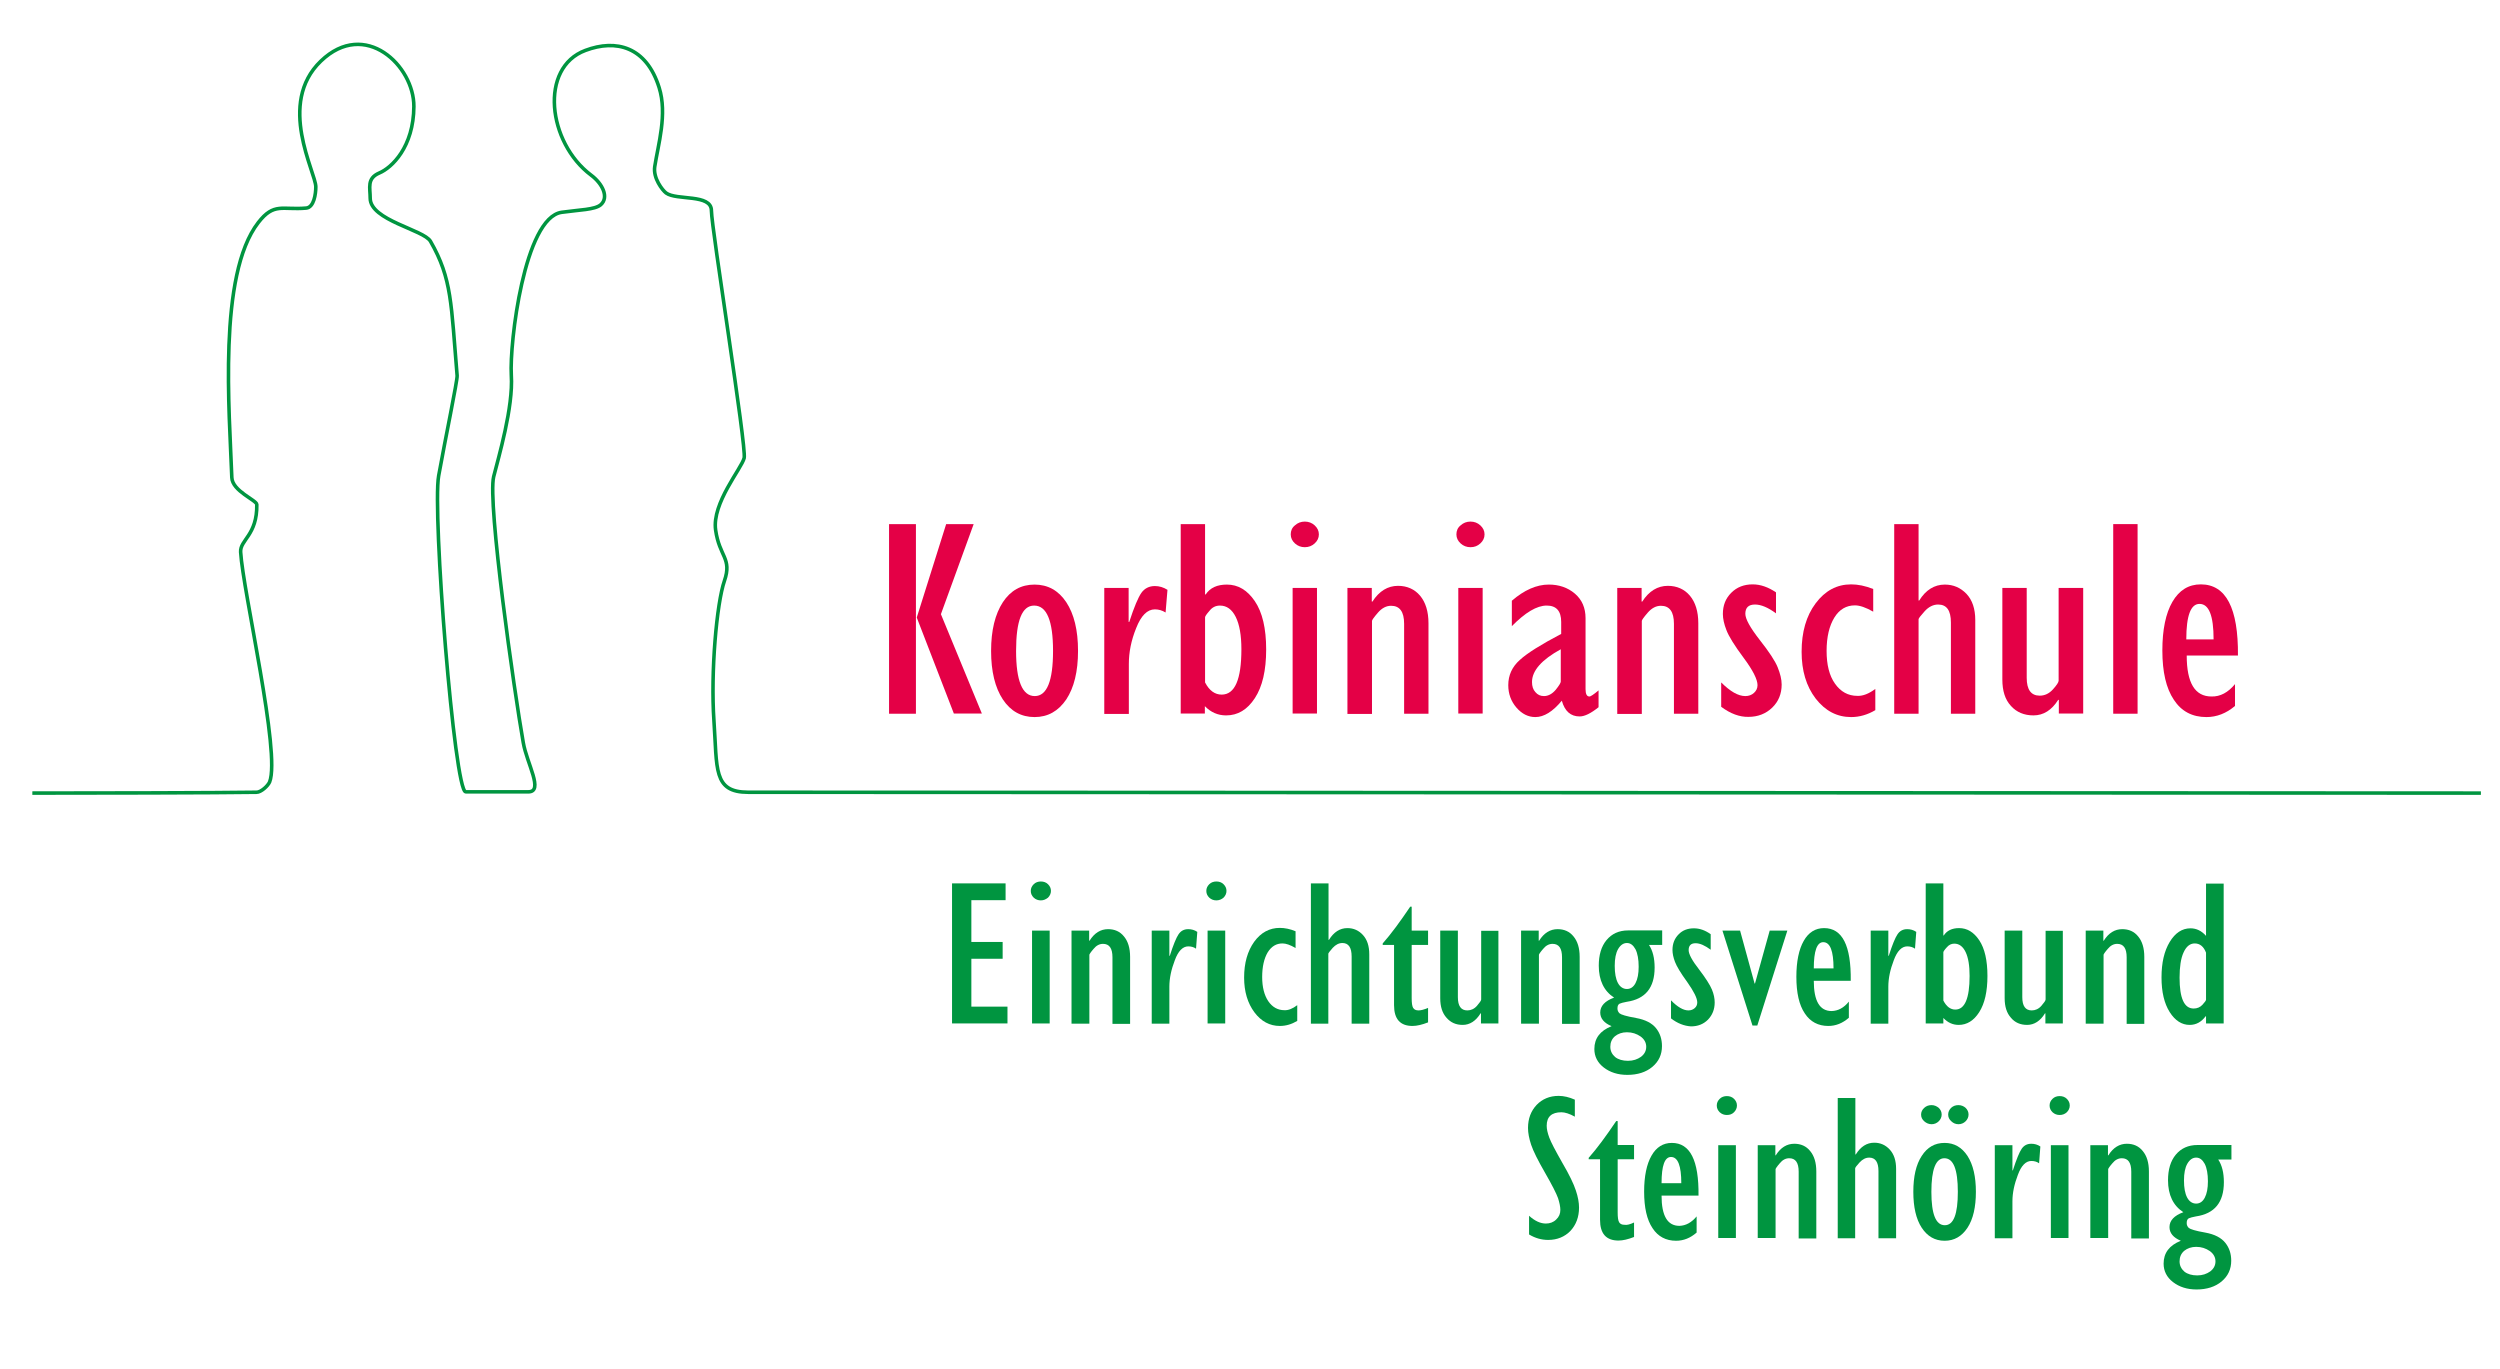 <?xml version="1.0" encoding="utf-8"?>
<!-- Generator: Adobe Illustrator 27.7.0, SVG Export Plug-In . SVG Version: 6.00 Build 0)  -->
<svg version="1.1" id="Ebene_1" xmlns="http://www.w3.org/2000/svg" xmlns:xlink="http://www.w3.org/1999/xlink" x="0px" y="0px"
	 viewBox="0 0 1190.6 652" style="enable-background:new 0 0 1190.6 652;" xml:space="preserve">
<style type="text/css">
	.st0{fill:#009540;}
	.st1{fill:#E40046;}
	.st2{fill:none;stroke:#009540;stroke-width:1.701;stroke-miterlimit:2.613;}
</style>
<g>
	<polygon class="st0" points="453.4,487.4 453.4,420.7 478.9,420.7 478.9,428.7 462.6,428.7 462.6,448.6 477.5,448.6 477.5,456.6 
		462.6,456.6 462.6,479.4 479.8,479.4 479.8,487.4 453.4,487.4 	"/>
	<path class="st0" d="M495.7,428.8c-1.3,0-2.4-0.4-3.4-1.3c-0.9-0.9-1.4-1.9-1.4-3.2c0-1.3,0.5-2.3,1.4-3.2c0.9-0.9,2.1-1.3,3.4-1.3
		c1.3,0,2.5,0.4,3.4,1.3c0.9,0.9,1.4,1.9,1.4,3.2c0,1.2-0.5,2.3-1.4,3.2C498.1,428.3,497,428.8,495.7,428.8L495.7,428.8z
		 M491.5,487.4v-44.2h8.4v44.2H491.5L491.5,487.4z"/>
	<path class="st0" d="M510.3,487.4v-44.2h8.4v4.8h0.2c2.3-3.7,5.3-5.5,8.8-5.5c3.1,0,5.7,1.1,7.6,3.5c1.9,2.3,2.9,5.5,2.9,9.7v31.9
		h-8.4v-31.7c0-4.3-1.5-6.4-4.5-6.4c-1.7,0-3.2,0.8-4.5,2.4c-1.4,1.6-2,2.6-2,2.8v32.8H510.3L510.3,487.4z"/>
	<path class="st0" d="M548.5,487.4v-44.2h8.4v12h0.2c1.7-5.3,3.1-8.7,4.2-10.3c1.1-1.6,2.6-2.4,4.6-2.4c1.5,0,3,0.4,4.3,1.3l-0.6,8
		c-1.1-0.8-2.4-1.1-3.7-1.1c-2.6,0-4.8,2.2-6.4,6.6c-1.7,4.4-2.6,8.6-2.6,12.6v17.6H548.5L548.5,487.4z"/>
	<path class="st0" d="M579.3,428.8c-1.3,0-2.4-0.4-3.4-1.3c-0.9-0.9-1.4-1.9-1.4-3.2c0-1.3,0.5-2.3,1.4-3.2c0.9-0.9,2.1-1.3,3.4-1.3
		c1.3,0,2.5,0.4,3.4,1.3c0.9,0.9,1.4,1.9,1.4,3.2c0,1.2-0.5,2.3-1.4,3.2C581.8,428.3,580.6,428.8,579.3,428.8L579.3,428.8z
		 M575.1,487.4v-44.2h8.4v44.2H575.1L575.1,487.4z"/>
	<path class="st0" d="M617.8,478.7v7.5c-2.7,1.6-5.4,2.4-8.3,2.4c-4.8,0-8.9-2.2-12.1-6.5c-3.2-4.3-4.9-9.8-4.9-16.5
		c0-7,1.6-12.6,4.8-17.1c3.2-4.4,7.3-6.6,12.2-6.6c2.3,0,4.9,0.5,7.5,1.6v8c-2.5-1.5-4.6-2.2-6.2-2.2c-3,0-5.3,1.4-7.1,4.3
		c-1.7,2.9-2.6,6.8-2.6,11.7c0,4.8,1,8.7,2.9,11.5c1.9,2.8,4.5,4.3,7.7,4.3C613.5,481.2,615.6,480.4,617.8,478.7L617.8,478.7z"/>
	<path class="st0" d="M624.3,487.4v-66.7h8.4v26.9h0.2c2.3-3.7,5.2-5.6,8.8-5.6c2.9,0,5.4,1.1,7.4,3.3c2,2.2,3,5.2,3,9.2v33h-8.4
		v-32c0-4.3-1.5-6.4-4.4-6.4c-1.7,0-3.2,0.8-4.6,2.3c-1.4,1.6-2.1,2.5-2.1,2.8v33.3H624.3L624.3,487.4z"/>
	<path class="st0" d="M680.1,480v6.9c-2.8,1.1-5.3,1.7-7.4,1.7c-5.9,0-8.8-3.3-8.8-9.9V450h-5.4v-0.7c4-4.5,8.3-10.4,13.1-17.5h0.7
		v11.4h7.8v6.8h-7.8v25.3c0,2.3,0.2,3.9,0.7,4.7c0.5,0.8,1.3,1.2,2.6,1.2C676.7,481.2,678.2,480.8,680.1,480L680.1,480z"/>
	<path class="st0" d="M713.6,443.2v44.2h-8.3v-4.8h-0.2c-2.2,3.6-5.1,5.5-8.5,5.5c-3.2,0-5.7-1.1-7.7-3.4c-2-2.2-3-5.3-3-9.3v-32.2
		h8.4v31.7c0,4.2,1.5,6.3,4.5,6.3c1.7,0,3.3-0.7,4.6-2.2c1.3-1.5,2-2.5,2-3v-32.7H713.6L713.6,443.2z"/>
	<path class="st0" d="M724.4,487.4v-44.2h8.4v4.8h0.2c2.3-3.7,5.3-5.5,8.8-5.5c3.1,0,5.7,1.1,7.6,3.5c1.9,2.3,2.9,5.5,2.9,9.7v31.9
		h-8.4v-31.7c0-4.3-1.5-6.4-4.5-6.4c-1.7,0-3.2,0.8-4.5,2.4c-1.4,1.6-2,2.6-2,2.8v32.8H724.4L724.4,487.4z"/>
	<path class="st0" d="M791.6,450h-6.3c1.8,2.7,2.7,6.3,2.7,10.8c0,9.6-4.4,15-13.3,16.3c-1.6,0.3-2.7,0.6-3.4,0.9
		c-0.7,0.4-1,1.1-1,2.3c0,0.9,0.3,1.6,1,2.3c0.7,0.6,3.2,1.4,7.8,2.2c4.5,0.8,7.7,2.5,9.6,4.9c1.9,2.4,2.8,5.2,2.8,8.5
		c0,4-1.5,7.3-4.6,9.9c-3,2.5-7,3.8-11.9,3.8c-4.5,0-8.2-1.2-11.2-3.5c-3-2.3-4.5-5.3-4.5-8.8c0-5.1,2.7-8.7,8.2-10.9
		c-3.6-1.5-5.4-3.7-5.4-6.5c0-3.1,2.2-5.5,6.6-7.1c-4.8-3.1-7.3-8.2-7.3-15.2c0-5.1,1.2-9.2,3.7-12.2c2.5-3,5.9-4.6,10.3-4.6h16.2
		V450L791.6,450z M774.8,449.1c-1.7,0-3.1,1-4.2,2.9c-1.1,1.9-1.6,4.6-1.6,8c0,3.5,0.5,6.2,1.5,8.1c1,1.9,2.5,2.9,4.3,2.9
		c1.7,0,3.1-0.9,4.1-2.8c1-1.9,1.5-4.5,1.5-7.8c0-3.5-0.5-6.3-1.5-8.3C777.8,450.1,776.5,449.1,774.8,449.1L774.8,449.1z
		 M774.8,491.6c-2.3,0-4.2,0.7-5.7,1.9c-1.5,1.3-2.2,3-2.2,5c0,2,0.8,3.6,2.3,4.9c1.5,1.2,3.6,1.8,6.1,1.8c2.5,0,4.5-0.7,6.2-1.9
		c1.7-1.3,2.5-2.9,2.5-4.8c0-1.9-0.9-3.6-2.7-4.9C779.4,492.3,777.3,491.6,774.8,491.6L774.8,491.6z"/>
	<path class="st0" d="M795.8,485v-8.6c3.1,3.2,5.9,4.8,8.3,4.8c1.2,0,2.2-0.4,3-1.1c0.8-0.7,1.2-1.6,1.2-2.7c0-2-1.6-5.2-4.7-9.6
		c-3.2-4.4-5.1-7.6-5.9-9.7c-0.8-2.1-1.2-4-1.2-5.7c0-3,1-5.5,2.9-7.4c1.9-2,4.4-2.9,7.3-2.9c2.7,0,5.3,0.9,8,2.8v7.4
		c-2.7-2-5.1-3.1-7.2-3.1c-2.2,0-3.3,1.1-3.3,3.3c0,1.8,1.6,4.9,4.9,9.1c3.2,4.2,5.3,7.5,6.2,9.7c0.9,2.2,1.3,4.2,1.3,6.1
		c0,3.3-1.1,6-3.2,8.2c-2.2,2.2-4.9,3.2-8.1,3.2C802.1,488.6,798.9,487.4,795.8,485L795.8,485z"/>
	<polygon class="st0" points="834.6,488.4 820.3,443.2 828.7,443.2 835.6,468.4 835.8,468.4 842.8,443.2 851.2,443.2 836.9,488.4 
		834.6,488.4 	"/>
	<path class="st0" d="M880.5,477v7.7c-3,2.6-6.2,3.9-9.8,3.9c-4.8,0-8.6-2-11.2-6c-2.7-4-4-9.8-4-17.4c0-7.3,1.2-13.1,3.5-17.1
		c2.3-4.1,5.6-6.1,9.7-6.1c8.7,0,12.9,8.3,12.7,25.1h-17.6c0,9.6,2.8,14.4,8.5,14.4C875.4,481.4,878.1,480,880.5,477L880.5,477z
		 M863.8,461.2h9.4c0-8.3-1.6-12.5-4.9-12.5C865.3,448.7,863.8,452.9,863.8,461.2L863.8,461.2z"/>
	<path class="st0" d="M890.9,487.4v-44.2h8.4v12h0.2c1.7-5.3,3.1-8.7,4.2-10.3c1.1-1.6,2.6-2.4,4.6-2.4c1.5,0,3,0.4,4.3,1.3l-0.6,8
		c-1.1-0.8-2.4-1.1-3.7-1.1c-2.6,0-4.8,2.2-6.4,6.6c-1.7,4.4-2.6,8.6-2.6,12.6v17.6H890.9L890.9,487.4z"/>
	<path class="st0" d="M917.1,487.4v-66.7h8.4v24.8h0.2c1.5-2.3,3.9-3.5,7.3-3.5c3.8,0,7,1.9,9.6,5.8c2.6,3.9,3.9,9.6,3.9,17
		c0,7.4-1.3,13.1-3.9,17.2c-2.6,4.1-5.9,6.1-9.8,6.1c-2.8,0-5.2-1.1-7.3-3.3v2.6H917.1L917.1,487.4z M925.5,453.5v23
		c1.5,2.9,3.4,4.3,5.7,4.3c4.5,0,6.8-5.3,6.8-16c0-4.9-0.6-8.7-1.9-11.4c-1.3-2.7-3.1-4-5.4-4c-1.4,0-2.6,0.6-3.6,1.8
		C926,452.4,925.5,453.2,925.5,453.5L925.5,453.5z"/>
	<path class="st0" d="M982.4,443.2v44.2h-8.3v-4.8h-0.2c-2.2,3.6-5.1,5.5-8.5,5.5c-3.2,0-5.8-1.1-7.7-3.4c-2-2.2-3-5.3-3-9.3v-32.2
		h8.4v31.7c0,4.2,1.5,6.3,4.5,6.3c1.7,0,3.3-0.7,4.6-2.2c1.3-1.5,2-2.5,2-3v-32.7H982.4L982.4,443.2z"/>
	<path class="st0" d="M993.3,487.4v-44.2h8.4v4.8h0.2c2.3-3.7,5.3-5.5,8.8-5.5c3.1,0,5.7,1.1,7.6,3.5c1.9,2.3,2.9,5.5,2.9,9.7v31.9
		h-8.4v-31.7c0-4.3-1.5-6.4-4.5-6.4c-1.7,0-3.2,0.8-4.5,2.4c-1.4,1.6-2,2.6-2,2.8v32.8H993.3L993.3,487.4z"/>
	<path class="st0" d="M1059,487.4h-8.4V484h-0.2c-2,2.7-4.5,4.1-7.6,4.1c-3.7,0-6.9-2-9.5-6.1c-2.6-4.1-3.9-9.6-3.9-16.5
		c0-7,1.3-12.6,3.9-16.9c2.6-4.3,5.9-6.5,9.9-6.5c2.8,0,5.3,1.2,7.4,3.6v-24.9h8.4V487.4L1059,487.4z M1050.6,476.1v-22.4
		c-1.1-2.9-2.9-4.4-5.4-4.4c-2.2,0-4,1.4-5.3,4.3c-1.3,2.8-1.9,6.9-1.9,12c0,9.8,2.2,14.7,6.7,14.7c1.7,0,3.1-0.6,4.2-1.8
		C1050,477.3,1050.6,476.5,1050.6,476.1L1050.6,476.1z"/>
	<path class="st0" d="M728.2,587.9v-8.9c2.8,2.5,5.4,3.7,8,3.7c1.9,0,3.6-0.6,4.9-1.9c1.4-1.3,2-2.8,2-4.6c0-1.5-0.4-3.4-1.1-5.6
		c-0.8-2.2-2.8-6.2-6.2-12.1c-3.4-5.9-5.6-10.3-6.6-13.3c-1-3-1.5-5.7-1.5-8c0-4.5,1.4-8.1,4.1-11c2.7-2.8,6.2-4.3,10.5-4.3
		c2.4,0,5,0.6,7.7,1.8v8.1c-2.5-1.4-4.7-2.1-6.4-2.1c-4.6,0-7,2.1-7,6.4c0,1.6,0.4,3.4,1.2,5.6c0.8,2.2,2.9,6.2,6.2,12
		c3.4,5.8,5.5,10.2,6.5,13.3c1,3,1.5,5.7,1.5,8.1c0,4.5-1.4,8.2-4.1,11.1c-2.7,2.8-6.3,4.3-10.6,4.3
		C734.2,590.5,731.2,589.7,728.2,587.9L728.2,587.9z"/>
	<path class="st0" d="M778.2,582.2v6.9c-2.8,1.1-5.3,1.7-7.4,1.7c-5.9,0-8.8-3.3-8.8-9.9v-28.8h-5.4v-0.7c4-4.5,8.3-10.4,13.1-17.5
		h0.7v11.4h7.8v6.8h-7.8v25.3c0,2.3,0.2,3.9,0.7,4.7c0.5,0.8,1.3,1.2,2.6,1.2C774.8,583.5,776.3,583.1,778.2,582.2L778.2,582.2z"/>
	<path class="st0" d="M808,579.3v7.7c-3,2.6-6.2,3.9-9.8,3.9c-4.8,0-8.6-2-11.2-6c-2.7-4-4-9.8-4-17.4c0-7.3,1.2-13.1,3.5-17.1
		c2.3-4.1,5.6-6.1,9.7-6.1c8.7,0,12.9,8.3,12.7,25.1h-17.6c0,9.6,2.8,14.4,8.5,14.4C802.9,583.7,805.6,582.2,808,579.3L808,579.3z
		 M791.3,563.5h9.4c0-8.3-1.6-12.5-4.9-12.5C792.8,551,791.3,555.1,791.3,563.5L791.3,563.5z"/>
	<path class="st0" d="M822.4,531c-1.3,0-2.4-0.4-3.4-1.3c-0.9-0.9-1.4-1.9-1.4-3.2c0-1.3,0.5-2.3,1.4-3.2c0.9-0.9,2.1-1.3,3.4-1.3
		c1.3,0,2.5,0.4,3.4,1.3c0.9,0.9,1.4,1.9,1.4,3.2c0,1.2-0.5,2.3-1.4,3.2C824.9,530.6,823.8,531,822.4,531L822.4,531z M818.3,589.6
		v-44.2h8.4v44.2H818.3L818.3,589.6z"/>
	<path class="st0" d="M837.1,589.6v-44.2h8.4v4.8h0.2c2.3-3.7,5.3-5.5,8.8-5.5c3.1,0,5.7,1.1,7.6,3.5c1.9,2.3,2.9,5.5,2.9,9.7v31.9
		h-8.4V558c0-4.3-1.5-6.4-4.5-6.4c-1.7,0-3.2,0.8-4.5,2.4c-1.4,1.6-2,2.6-2,2.8v32.8H837.1L837.1,589.6z"/>
	<path class="st0" d="M875.2,589.6v-66.7h8.4v26.9h0.2c2.3-3.7,5.2-5.6,8.8-5.6c2.9,0,5.4,1.1,7.4,3.3c2,2.2,3,5.2,3,9.2v33h-8.4
		v-32c0-4.3-1.5-6.4-4.4-6.4c-1.7,0-3.2,0.8-4.6,2.3s-2.1,2.5-2.1,2.8v33.3H875.2L875.2,589.6z"/>
	<path class="st0" d="M926.1,590.9c-4.6,0-8.2-2.1-10.9-6.2c-2.7-4.1-4-9.9-4-17.1c0-7.3,1.3-13,4-17.1c2.7-4.2,6.3-6.2,10.9-6.2
		c4.6,0,8.2,2.1,10.9,6.2c2.7,4.2,4,9.9,4,17.1c0,7.2-1.3,13-4,17.1C934.3,588.8,930.7,590.9,926.1,590.9L926.1,590.9z M926,551.6
		c-4.1,0-6.2,5.3-6.2,16c0,10.6,2.1,15.9,6.4,15.9c4.2,0,6.2-5.3,6.2-15.9C932.4,556.9,930.3,551.6,926,551.6L926,551.6z
		 M927.8,530.8c0-1.2,0.5-2.3,1.4-3.2c1-0.9,2.1-1.3,3.5-1.3c1.3,0,2.5,0.5,3.4,1.3c0.9,0.9,1.4,1.9,1.4,3.2c0,1.2-0.5,2.3-1.4,3.2
		c-0.9,0.9-2.1,1.4-3.4,1.4c-1.3,0-2.5-0.5-3.4-1.4C928.3,533.1,927.8,532.1,927.8,530.8L927.8,530.8z M914.9,530.8
		c0-1.2,0.5-2.3,1.5-3.2c1-0.9,2.1-1.3,3.5-1.3c1.3,0,2.4,0.5,3.4,1.3c0.9,0.9,1.4,1.9,1.4,3.2c0,1.2-0.5,2.3-1.4,3.2
		c-0.9,0.9-2.1,1.4-3.4,1.4c-1.3,0-2.5-0.5-3.5-1.4C915.4,533.1,914.9,532.1,914.9,530.8L914.9,530.8z"/>
	<path class="st0" d="M950,589.6v-44.2h8.4v12h0.2c1.7-5.3,3.1-8.7,4.2-10.3c1.1-1.6,2.6-2.4,4.6-2.4c1.5,0,3,0.4,4.3,1.3l-0.6,8
		c-1.1-0.8-2.4-1.1-3.7-1.1c-2.6,0-4.8,2.2-6.4,6.6c-1.7,4.4-2.6,8.6-2.6,12.6v17.6H950L950,589.6z"/>
	<path class="st0" d="M980.9,531c-1.3,0-2.4-0.4-3.4-1.3c-0.9-0.9-1.4-1.9-1.4-3.2c0-1.3,0.5-2.3,1.4-3.2s2.1-1.3,3.4-1.3
		c1.3,0,2.5,0.4,3.4,1.3c0.9,0.9,1.4,1.9,1.4,3.2c0,1.2-0.5,2.3-1.4,3.2C983.3,530.6,982.2,531,980.9,531L980.9,531z M976.7,589.6
		v-44.2h8.4v44.2H976.7L976.7,589.6z"/>
	<path class="st0" d="M995.5,589.6v-44.2h8.4v4.8h0.2c2.3-3.7,5.3-5.5,8.8-5.5c3.1,0,5.7,1.1,7.6,3.5c1.9,2.3,2.9,5.5,2.9,9.7v31.9
		h-8.4V558c0-4.3-1.5-6.4-4.5-6.4c-1.7,0-3.2,0.8-4.5,2.4c-1.4,1.6-2,2.6-2,2.8v32.8H995.5L995.5,589.6z"/>
	<path class="st0" d="M1062.7,552.2h-6.3c1.8,2.7,2.7,6.3,2.7,10.8c0,9.6-4.4,15-13.3,16.3c-1.6,0.3-2.7,0.6-3.4,0.9
		c-0.7,0.4-1,1.1-1,2.3c0,0.9,0.3,1.6,1,2.3c0.7,0.6,3.2,1.4,7.8,2.2c4.5,0.8,7.7,2.5,9.6,4.9c1.9,2.4,2.8,5.2,2.8,8.5
		c0,4-1.5,7.3-4.6,9.9c-3,2.5-7,3.8-11.9,3.8c-4.5,0-8.2-1.2-11.2-3.5c-3-2.3-4.5-5.3-4.5-8.8c0-5.1,2.7-8.7,8.2-10.9
		c-3.6-1.5-5.4-3.7-5.4-6.5c0-3.1,2.2-5.5,6.6-7.1c-4.8-3.1-7.3-8.2-7.3-15.2c0-5.1,1.2-9.2,3.7-12.2c2.5-3,5.9-4.6,10.3-4.6h16.2
		V552.2L1062.7,552.2z M1045.9,551.3c-1.7,0-3.1,1-4.2,2.9c-1.1,1.9-1.6,4.6-1.6,8c0,3.5,0.5,6.2,1.5,8.1c1,1.9,2.5,2.9,4.3,2.9
		c1.7,0,3.1-0.9,4.1-2.8c1-1.9,1.5-4.5,1.5-7.8c0-3.5-0.5-6.3-1.5-8.3C1048.9,552.3,1047.6,551.3,1045.9,551.3L1045.9,551.3z
		 M1045.9,593.8c-2.3,0-4.2,0.7-5.7,1.9c-1.5,1.3-2.2,3-2.2,5c0,2,0.8,3.6,2.3,4.9c1.5,1.2,3.6,1.8,6.1,1.8c2.5,0,4.5-0.7,6.2-1.9
		c1.7-1.3,2.5-2.9,2.5-4.8c0-1.9-0.9-3.6-2.7-4.9C1050.5,594.5,1048.4,593.8,1045.9,593.8L1045.9,593.8z"/>
	<path class="st1" d="M423.4,339.9v-90.3h12.8v90.3H423.4L423.4,339.9z M454.3,339.9l-17.7-45.8l14-44.5h13.1l-15.6,42.9l19.5,47.3
		H454.3L454.3,339.9z"/>
	<path class="st1" d="M492.7,341.5c-6.3,0-11.4-2.8-15.1-8.4c-3.7-5.6-5.6-13.3-5.6-23.1c0-9.8,1.9-17.5,5.6-23.2
		c3.7-5.6,8.7-8.4,15.1-8.4c6.3,0,11.4,2.8,15.1,8.4c3.7,5.6,5.6,13.3,5.6,23.2c0,9.8-1.9,17.5-5.6,23.1
		C504,338.7,499,341.5,492.7,341.5L492.7,341.5z M492.5,288.4c-5.8,0-8.6,7.2-8.6,21.6c0,14.3,3,21.5,8.9,21.5
		c5.8,0,8.7-7.2,8.7-21.5C501.5,295.6,498.5,288.4,492.5,288.4L492.5,288.4z"/>
	<path class="st1" d="M525.9,339.9V280h11.6v16.2h0.3c2.3-7.1,4.3-11.8,5.8-13.9c1.5-2.1,3.7-3.2,6.4-3.2c2.1,0,4.1,0.6,6,1.8
		l-0.9,10.8c-1.6-1-3.3-1.5-5.1-1.5c-3.6,0-6.6,3-8.9,8.9c-2.4,5.9-3.5,11.6-3.5,17.1v23.8H525.9L525.9,339.9z"/>
	<path class="st1" d="M562.3,339.9v-90.3h11.6v33.5h0.3c2.1-3.2,5.5-4.7,10.1-4.7c5.3,0,9.7,2.6,13.3,7.9c3.6,5.3,5.4,13,5.4,23
		c0,10-1.8,17.7-5.4,23.2c-3.6,5.5-8.1,8.2-13.7,8.2c-3.9,0-7.3-1.5-10.1-4.4v3.5H562.3L562.3,339.9z M573.9,294V325
		c2,3.9,4.7,5.8,7.9,5.8c6.3,0,9.4-7.2,9.4-21.6c0-6.6-0.9-11.8-2.7-15.4c-1.8-3.6-4.3-5.4-7.5-5.4c-2,0-3.7,0.8-5,2.5
		C574.6,292.5,573.9,293.5,573.9,294L573.9,294z"/>
	<path class="st1" d="M621.4,260.6c-1.8,0-3.4-0.6-4.7-1.8c-1.3-1.2-2-2.6-2-4.3c0-1.7,0.6-3.2,2-4.3c1.3-1.2,2.9-1.8,4.7-1.8
		s3.4,0.6,4.7,1.8c1.3,1.2,2,2.6,2,4.3c0,1.7-0.7,3.1-2,4.3C624.8,260,623.2,260.6,621.4,260.6L621.4,260.6z M615.6,339.9V280h11.6
		v59.8H615.6L615.6,339.9z"/>
	<path class="st1" d="M641.7,339.9V280h11.6v6.5h0.3c3.2-5,7.3-7.5,12.2-7.5c4.3,0,7.9,1.6,10.5,4.7c2.6,3.1,4,7.5,4,13.1v43.1
		h-11.6v-42.8c0-5.8-2.1-8.6-6.2-8.6c-2.3,0-4.4,1.1-6.3,3.3c-1.9,2.2-2.8,3.5-2.8,3.9v44.3H641.7L641.7,339.9z"/>
	<path class="st1" d="M700.3,260.6c-1.8,0-3.4-0.6-4.7-1.8c-1.3-1.2-2-2.6-2-4.3c0-1.7,0.6-3.2,2-4.3c1.3-1.2,2.9-1.8,4.7-1.8
		c1.8,0,3.4,0.6,4.7,1.8c1.3,1.2,2,2.6,2,4.3c0,1.7-0.7,3.1-2,4.3C703.7,260,702.2,260.6,700.3,260.6L700.3,260.6z M694.5,339.9V280
		h11.6v59.8H694.5L694.5,339.9z"/>
	<path class="st1" d="M761.3,328.8v8c-3.6,2.9-6.6,4.4-9,4.4c-4.3,0-7.1-2.5-8.5-7.5c-4.3,5.2-8.5,7.8-12.6,7.8
		c-3.4,0-6.4-1.5-9-4.5c-2.6-3-3.9-6.6-3.9-10.7c0-4.7,1.8-8.7,5.5-12c3.6-3.3,10.2-7.4,19.7-12.4v-5.7c0-5.2-2.3-7.8-6.9-7.8
		c-4.7,0-10.2,3.3-16.6,9.8v-12.1c5.9-5.1,11.8-7.7,17.6-7.7c4.8,0,9,1.4,12.4,4.3c3.4,2.9,5.1,6.8,5.1,11.7v33.8
		c0,2.3,0.6,3.5,1.8,3.5C757.4,331.8,758.9,330.8,761.3,328.8L761.3,328.8z M743.3,324.6v-15.4c-9.1,5-13.7,10.2-13.7,15.6
		c0,2,0.5,3.6,1.6,4.8c1.1,1.3,2.4,1.9,4.1,1.9c2,0,3.9-1,5.6-3C742.5,326.5,743.3,325.2,743.3,324.6L743.3,324.6z"/>
	<path class="st1" d="M770.2,339.9V280h11.6v6.5h0.3c3.2-5,7.3-7.5,12.2-7.5c4.3,0,7.9,1.6,10.5,4.7c2.6,3.1,4,7.5,4,13.1v43.1
		h-11.6v-42.8c0-5.8-2.1-8.6-6.2-8.6c-2.3,0-4.4,1.1-6.3,3.3c-1.9,2.2-2.8,3.5-2.8,3.9v44.3H770.2L770.2,339.9z"/>
	<path class="st1" d="M819.7,336.6V325c4.3,4.3,8.1,6.5,11.5,6.5c1.6,0,3-0.5,4.1-1.5c1.1-1,1.7-2.2,1.7-3.7c0-2.7-2.2-7.1-6.6-13
		c-4.4-5.9-7.1-10.3-8.2-13.2c-1.1-2.8-1.7-5.4-1.7-7.7c0-4.1,1.3-7.4,4-10.1c2.7-2.7,6.1-4,10.2-4c3.7,0,7.4,1.3,11.1,3.8v10
		c-3.8-2.8-7.1-4.2-10-4.2c-3.1,0-4.6,1.5-4.6,4.4c0,2.5,2.3,6.6,6.8,12.4c4.5,5.7,7.4,10.1,8.6,13.1c1.2,3,1.9,5.7,1.9,8.2
		c0,4.4-1.5,8.1-4.5,11c-3,2.9-6.8,4.4-11.3,4.4C828.5,341.5,824.1,339.9,819.7,336.6L819.7,336.6z"/>
	<path class="st1" d="M893.1,328.1v10.1c-3.7,2.2-7.6,3.3-11.5,3.3c-6.7,0-12.3-2.9-16.9-8.8c-4.5-5.9-6.7-13.3-6.7-22.3
		c0-9.4,2.2-17.1,6.7-23.1c4.5-6,10.1-9,16.9-9c3.2,0,6.7,0.7,10.5,2.2v10.8c-3.5-2-6.4-3-8.7-3c-4.1,0-7.4,1.9-9.8,5.8
		c-2.4,3.9-3.7,9.2-3.7,15.9c0,6.6,1.3,11.8,4,15.6c2.7,3.8,6.2,5.8,10.7,5.8C887.2,331.5,890,330.4,893.1,328.1L893.1,328.1z"/>
	<path class="st1" d="M902.1,339.9v-90.3h11.6V286h0.3c3.1-5,7.2-7.6,12.2-7.6c4.1,0,7.5,1.5,10.3,4.4c2.8,3,4.2,7.1,4.2,12.5v44.6
		h-11.6v-43.4c0-5.8-2-8.6-6.1-8.6c-2.3,0-4.5,1.1-6.4,3.2c-1.9,2.1-2.9,3.4-2.9,3.8v45H902.1L902.1,339.9z"/>
	<path class="st1" d="M992.1,280v59.8h-11.6v-6.5h-0.3c-3.1,4.9-7,7.4-11.8,7.4c-4.4,0-8-1.5-10.7-4.5c-2.8-3-4.1-7.2-4.1-12.6V280
		h11.6v42.8c0,5.7,2.1,8.5,6.2,8.5c2.4,0,4.5-1,6.3-3c1.8-2,2.7-3.4,2.7-4.1V280H992.1L992.1,280z"/>
	<polygon class="st1" points="1006.4,339.9 1006.4,249.6 1018,249.6 1018,339.9 1006.4,339.9 	"/>
	<path class="st1" d="M1064.4,325.8v10.4c-4.1,3.5-8.7,5.3-13.6,5.3c-6.7,0-11.9-2.7-15.5-8.2c-3.7-5.5-5.5-13.3-5.5-23.5
		c0-9.9,1.6-17.7,4.8-23.2c3.2-5.5,7.7-8.3,13.5-8.3c12,0,17.9,11.3,17.7,33.9h-24.4c0,13,3.9,19.5,11.8,19.5
		C1057.4,331.8,1061.1,329.8,1064.4,325.8L1064.4,325.8z M1041.2,304.5h13c0-11.3-2.2-16.9-6.7-16.9
		C1043.3,287.6,1041.2,293.2,1041.2,304.5L1041.2,304.5z"/>
	<path class="st2" d="M15.4,377.7c21.3,0,89.9-0.1,106.8-0.4c2.1,0,5.4-3,6.2-4.9c5.4-13.5-12.7-90.7-13.8-109.5
		c-0.3-5.8,7.9-8,7.7-22.6c0-2.1-11.7-6.4-11.9-12.9c-1.1-31.1-6.7-96.5,12.6-121.4c7.5-9.7,11.4-5.9,22.8-6.9
		c3.7-0.3,4.6-6.7,4.6-10.1c0-6.9-18.7-39.6,2.4-59.9c21.1-20.3,44.4,2.3,44.3,21.6c-0.1,19.3-10.5,29.2-16.5,31.7
		c-6,2.6-4.3,7-4.3,12c0,10.5,25.5,15,28.7,20.5c10.3,17.9,9.8,29.8,12.7,64c0.2,2.1-5.6,29.9-8.8,47.7
		c-3.1,17.3,7.5,150.5,12.9,150.5c5.2,0,7.9,0,29.8,0c7.5,0-0.7-13.5-2.4-23.4c-4.3-24.3-17.1-114.4-14.1-126.7
		c2.3-9.2,9.4-33,8.4-48.3c-0.9-15.3,6.2-75.1,24-77.6c8.5-1.2,15.8-1.2,18.6-3.6c4-3.5,0.9-10-4.6-14.1
		c-20.7-15.5-24.8-51.2-2.7-59.4c14.6-5.5,29-1.8,35.1,17.7c4,12.7-0.5,27.2-2.1,37.7c-0.8,5.5,3.7,11.2,5.4,12.5
		c5,3.7,21.6,0.3,21.6,8.4c0,8.1,16.8,112.8,15.6,117.8c-1.2,5-15.4,21.5-13.6,34.3c1.8,12.8,7.9,13.4,4.2,24.2
		c-3.7,10.7-6.6,43.6-5,66.6c1.6,23-0.5,34.1,16.3,34.1l825.2,0.4"/>
</g>
</svg>
